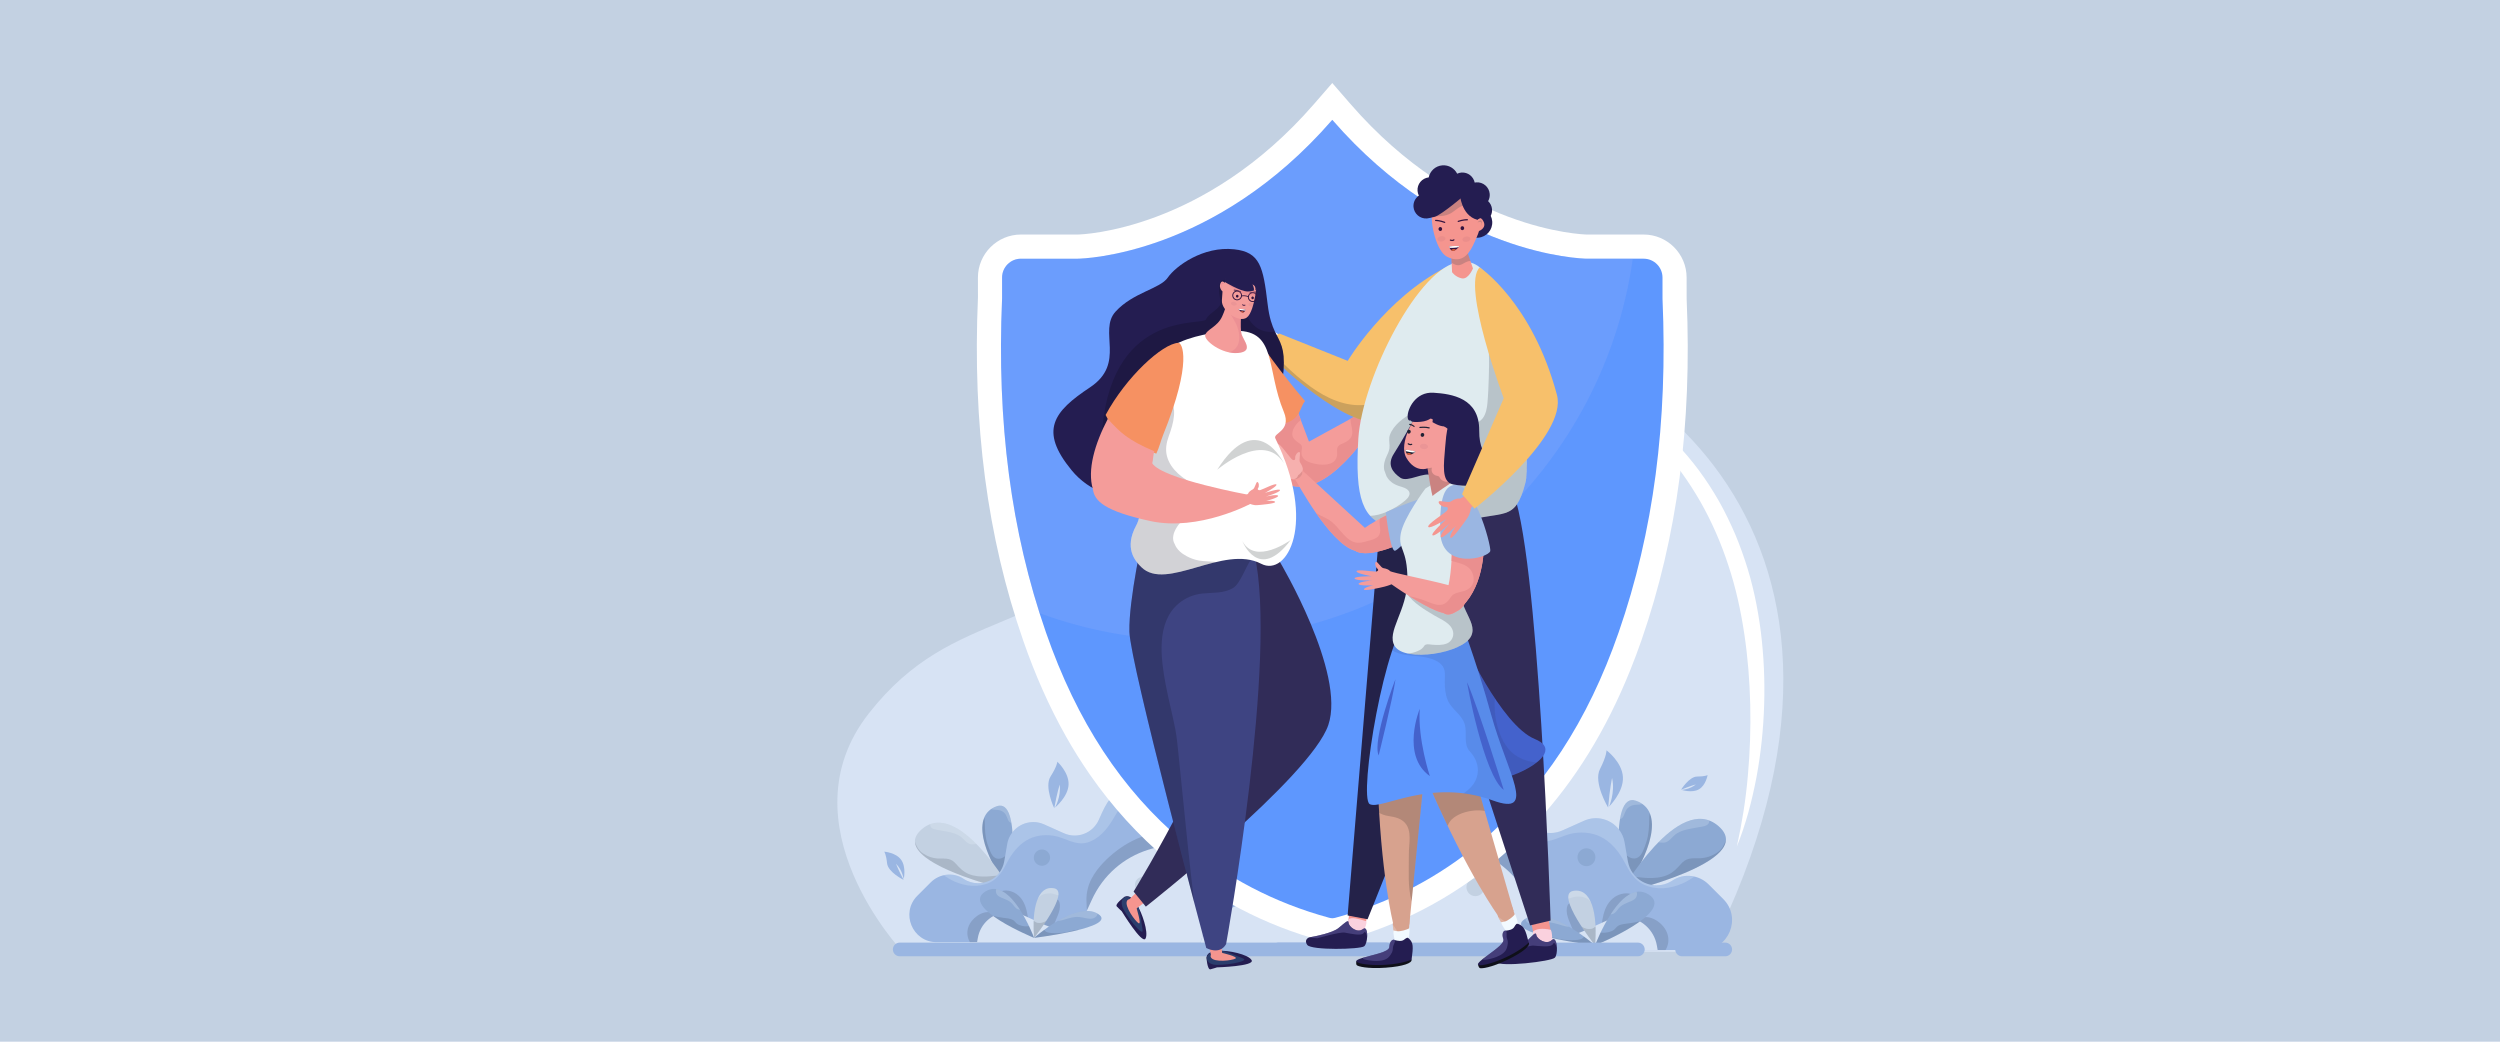 <svg viewBox="0 0 4800 2000" xmlns="http://www.w3.org/2000/svg">
  <defs>
    <style>
      .cls-1 {
        fill: #716aaf;
        opacity: .44;
      }

      .cls-2, .cls-3 {
        fill: #fff;
      }

      .cls-4 {
        fill: #a4b7fc;
        mix-blend-mode: screen;
      }

      .cls-4, .cls-5, .cls-6, .cls-7, .cls-8, .cls-3, .cls-9 {
        opacity: .2;
      }

      .cls-10 {
        fill: #0f1019;
      }

      .cls-11 {
        fill: #9ab6e2;
      }

      .cls-12, .cls-13 {
        fill: #33133f;
      }

      .cls-14 {
        fill: #5e97fe;
      }

      .cls-15 {
        fill: #33143f;
      }

      .cls-5, .cls-16, .cls-17, .cls-18 {
        fill: #202234;
      }

      .cls-19 {
        fill: #2b3e6d;
      }

      .cls-20, .cls-16 {
        opacity: .1;
      }

      .cls-20, .cls-8 {
        fill: #231f20;
      }

      .cls-16, .cls-7, .cls-8, .cls-13, .cls-21 {
        mix-blend-mode: multiply;
      }

      .cls-22 {
        isolation: isolate;
      }

      .cls-23 {
        fill: #ed889b;
      }

      .cls-24 {
        fill: #ff97a6;
      }

      .cls-25 {
        fill: #404a4f;
        opacity: .24;
      }

      .cls-26 {
        fill: #f69162;
      }

      .cls-27 {
        fill: #fad1de;
      }

      .cls-17 {
        opacity: .15;
      }

      .cls-28 {
        fill: #dfebef;
      }

      .cls-29 {
        fill: #c3d1e2;
      }

      .cls-30 {
        fill: #f5958f;
      }

      .cls-31 {
        fill: #de5d36;
      }

      .cls-32 {
        fill: #312c58;
      }

      .cls-7 {
        fill: #1a2326;
      }

      .cls-33 {
        fill: #242249;
      }

      .cls-34 {
        fill: #241d51;
      }

      .cls-35 {
        fill: #d7a28e;
      }

      .cls-36 {
        fill: #8ca9d3;
      }

      .cls-37 {
        fill: #d7e3f4;
      }

      .cls-38 {
        fill: #4462cc;
      }

      .cls-39 {
        fill: #f7c06b;
      }

      .cls-40, .cls-9 {
        fill: #f2faff;
      }

      .cls-9 {
        mix-blend-mode: soft-light;
      }

      .cls-41 {
        fill: #d66e85;
        opacity: .25;
      }

      .cls-42 {
        fill: #ea8f8f;
      }

      .cls-13 {
        opacity: .05;
      }

      .cls-43 {
        fill: #3e4482;
      }

      .cls-44 {
        fill: #f49c9a;
      }

      .cls-21 {
        fill: #000107;
        opacity: .18;
      }
    </style>
  </defs>
  <g class="cls-22">
    <g data-name="Layer 1" id="Layer_1">
      <rect height="2000" width="4800" class="cls-29"></rect>
      <g>
        <path d="m3282.33,1827.37h-1549.39s-231.54-244.75-64.92-457.48c166.63-212.73,341.91-134.95,545.32-379.71,203.41-244.75,295.61-366.82,602.89-357.68,307.28,9.15,872.07,389.56,466.11,1194.87Z" class="cls-37"></path>
        <g>
          <g>
            <path d="m1938.53,1711.89s25.05-181.85-24.83-163.91c-49.88,17.95-26.98,90.83,24.83,163.91Z" class="cls-36"></path>
            <path d="m1938.35,1578.26c-2.54-1.99-3.49-5.55-4.64-8.43-1.34-3.36-2.84-6.62-5.46-9.2-3.22-3.17-7.32-4.88-11.75-5.49-4.26-.59-8.8-.05-12.93-1.39-.17-.05-.28-.17-.44-.22,3.11-2.16,6.52-4.1,10.57-5.56,16.08-5.78,24.34,9.24,28.2,32.19-1.29-.51-2.53-1.11-3.55-1.9Z" class="cls-9"></path>
            <path d="m1890.75,1579.55c.19,13.57.77,26.92,4.86,39.98,1.71,5.47,3.81,10.99,6.14,16.24,1.83,4.12,4.24,8.31,8.09,10.86,8.32,5.5,18.12-.13,24.04-6.5,3.64-3.91,6.76-8.85,10.88-12.11-.44,41.72-6.23,83.87-6.23,83.87-39.38-55.54-61.84-110.82-48.52-142.09.68,3.19.69,6.63.74,9.75Z" class="cls-17"></path>
            <path d="m1941.83,1710.13s-102.01-179.39-172.38-117.7c-70.37,61.68,172.38,117.7,172.38,117.7Z" class="cls-29"></path>
            <path d="m1874.01,1620.62c-2.83.4-5.78.62-8.64.56-.18,0-.36-.01-.53-.01.26-.07-2.48-.54-2.88-.69-2.84-1-5.21-2.68-7.41-4.7-4.3-3.95-7.89-8.43-13-11.42-11.3-6.6-25.12-7.81-37.71-10.32-5.57-1.11-15.14-1.54-17.44-7.82-.48-1.3-.47-2.56-.22-3.8,28.89-10.53,60.98,10.25,88.49,38.04-.22.04-.44.11-.67.15Z" class="cls-9"></path>
            <path d="m1771.98,1638.47c9.45,6.29,19.96,9.77,31.31,9.96,5.92.1,12.03-.41,17.86.91,5.85,1.32,10.08,4.48,14,8.87,7.32,8.2,14.13,15.43,24.49,19.77,10.79,4.52,22.65,5.29,34.22,4.96,4.7-.13,9.23-.71,13.89-1.21,3.56-.38,8.26-1.06,11.57.76,4.28,2.35,4.26,9.64,3.51,13.78-.53,2.93-1.66,5.7-3.22,8.21-48.75-13.14-160.89-47.68-162.88-87.92,3.31,8.69,6.85,16.32,15.25,21.91Z" class="cls-17"></path>
          </g>
          <g>
            <g>
              <path d="m1798.29,1808.95h880.62l-12.63-44.02-29.71-104.27c-21.05-73.6-94.16-119.66-169.69-106.8l-38.12,6.61c-2.89.48-5.65.72-8.42.72-16.84,0-32.83-8.42-42.33-22.73-65.43-98.14-213.35-85.99-261.94,21.53l-6.5,14.43c-11.46,25.46-41.37,36.84-66.85,25.44l-38.02-17.02c-22.25-9.98-47.03-2.52-60.73,15.04-5.05,6.37-8.66,14.07-10.1,22.73l-5.65,32.96c-1.45,8.18-4.57,15.39-9.02,21.41-.84,1.08-1.68,2.16-2.53,3.12-7.69,8.9-18.16,14.8-29.59,16.84-2.88.6-6.01.84-9.02.84-9.54,0-19.21-2.61-27.99-8.47-19.8-13.22-46.34-9.92-63.17,6.91l-25.55,25.55c-32.91,32.91-9.6,89.19,36.94,89.19Z" class="cls-11"></path>
              <path d="m1859.1,1780.37c5.44-16.73,26.02-32.59,44.22-28.56,2.19.49,4.03-.66,4.78-2.71,4.15-11.39-.94-29.65,11.53-36.66,9.46-5.32,23.16-2.11,31.62,3.77,21.97,15.29,21.45,43.76,25.54,67.52.49,2.82,4.68,3.81,6.49,1.71,4.71-5.44,7.86-12.53,11.48-18.68,5.04-8.57,10.24-17.14,16.28-25.06,3.8-4.97,9.7-13.38,16.44-14.49,8.69-1.43,8.07,14.13,6.94,19.31-2.79,12.77-9.99,23.97-13.32,36.53-.52,1.94.65,4.33,2.71,4.78,5.46,1.19,10.24-.87,14.7-3.93,5.6-3.85,9.79-7.45,16.61-9,9.55-2.17,25.06-2.13,30.5-12.16,1.93-3.56,1.37-8.01,1.29-11.88-.17-7.56-.92-15.09-.97-22.65-.1-14.83,3.27-28.93,10.33-41.98,11.37-21.01,29.6-39.14,48.55-53.43,18.78-14.16,40.12-25.19,62.97-31.01,43.52-11.09,93.38-.95,121.08,36.57,12.12,16.41,19.25,36.01,22.35,56.08,3.62,23.44.78,47.56-2.03,70.94-1.76,14.62-4.19,29.2-7.38,43.61h-479.55c-4.85-8.32-6.58-18.13-3.18-28.58Z" class="cls-17"></path>
              <path d="m2238.62,1503.73c-12.06,7.09-26.7,8.42-40.02,11.81-11.52,2.93-22.19,7.66-31.33,15.36-13.94,11.74-21.98,28.46-31.3,43.74-11.18,18.34-26.55,36.38-47.82,42.85-23.44,7.14-43.47-9.67-65.98-13.01-18.01-2.66-36.4-.16-52.08,9.46-15.79,9.69-27.4,24.95-36,41.11-8.37,15.75-16.76,31.49-33.68,39.37-21.82,10.15-46.39,7.53-67.84-1.99-7.5-3.33-14.12-7.37-20.65-11.86,12.84-2.9,26.61-.95,38.13,6.74,8.78,5.86,18.45,8.47,27.99,8.47,3.01,0,6.14-.24,9.02-.84,11.43-2.04,21.89-7.94,29.59-16.84.84-.96,1.68-2.04,2.53-3.12,4.45-6.02,7.58-13.23,9.02-21.41l5.65-32.95c1.44-8.66,5.05-16.36,10.1-22.73,13.71-17.56,38.48-25.02,60.73-15.04l38.02,17.02c25.49,11.41,55.39.03,66.85-25.44l6.5-14.43c28.13-62.25,89.55-92.45,148.99-87.87-6.6,12.47-14.1,24.35-26.43,31.6Z" class="cls-9"></path>
              <path d="m1876.01,1808.95h802.9l-12.63-44.02c-39.69-35.6-94.53-53.04-150.33-43.42l-29.71,5.05-15.99,2.65c-3.49.6-6.97.84-10.34.84-7.45,0-14.79-1.32-21.65-3.97-11.54-4.45-21.65-12.27-28.86-23.09-10.1-15.27-22.01-28.26-35-38.96-5.05-4.33-10.22-8.18-15.63-11.67-29.23-19.36-62.78-28.98-96.46-29.34-19.72-.36-39.32,2.53-58.09,8.66-45.58,14.43-85.99,47.27-108.48,97.18l-7.82,17.08c-13.83,30.67-49.79,44.26-80.34,30.55l-23.09-10.34-22.25-9.98c-10.1-4.57-20.69-6.01-30.79-5.05-26.22,2.52-49.31,22.01-54.12,50.27l-1.32,7.58Z" class="cls-37"></path>
              <path d="m1984.89,1646.64c0,8.64,7.01,15.65,15.65,15.65s15.65-7.01,15.65-15.65-7.01-15.65-15.65-15.65-15.65,7.01-15.65,15.65Z" class="cls-36"></path>
              <path d="m2179.02,1699.02c0,8.65,7.01,15.65,15.65,15.65s15.65-7.01,15.65-15.65-7.01-15.65-15.65-15.65-15.65,7.01-15.65,15.65Z" class="cls-29"></path>
              <path d="m2208.63,1546.98c0,16.66,13.51,30.17,30.17,30.17s30.17-13.51,30.17-30.17-13.51-30.17-30.17-30.17-30.17,13.51-30.17,30.17Z" class="cls-17"></path>
              <path d="m2210.7,1539.83c0,16.66,13.51,30.17,30.17,30.17s30.17-13.51,30.17-30.17-13.51-30.17-30.17-30.17-30.17,13.51-30.17,30.17Z" class="cls-29"></path>
            </g>
            <g>
              <path d="m1985.46,1800.71s70.59-89.01,38.37-95.14c-32.23-6.14-42.97,39.9-38.37,95.14Z" class="cls-29"></path>
              <path d="m2027.29,1717.71c-3.21-1.09-6.19-2.05-9.59-2.35-6.75-.6-14.5.77-20.08,4.79-2.19,1.58-3.63,3.52-5.04,5.63,6.34-14.86,16.53-23.01,31.24-20.21,6.77,1.28,8.96,6.26,8.27,13.26-1.64.01-3.55-.7-4.8-1.12Z" class="cls-9"></path>
              <path d="m2000.37,1771.64c2.93-.64,5.78-1.94,8.47-3.56-11.69,17.89-23.37,32.63-23.37,32.63-.97-11.62-1.24-22.81-.79-33.21,4,4.59,9.97,5.4,15.7,4.14Z" class="cls-17"></path>
              <path d="m1985.46,1800.71s-44.5-119.7-93.61-89.01c-49.11,30.69,93.61,89.01,93.61,89.01Z" class="cls-36"></path>
              <path d="m1950.66,1743.58c-3.68-3.27-5.88-7.75-9.75-10.9-4.15-3.38-8.97-5.45-13.9-7.45-4.69-1.91-10.15-3.59-13.07-8.05-1.74-2.67-2.53-6.97-1.13-10.09,17.26,2.68,33.11,20.33,45.57,39.65-2.82-.41-5.55-1.24-7.73-3.17Z" class="cls-9"></path>
              <path d="m1925.63,1762.12c6.29.97,14.97,1.11,20.27,4.98,2.67,1.95,4.39,4.93,7.15,6.85,2.66,1.86,5.8,2.89,8.93,3.63,4.76,1.13,9.47,1.43,13.78.68,6.16,12.94,9.71,22.45,9.71,22.45,0,0-48.09-19.67-78.83-42.17,6.27,1.71,12.85,2.62,19,3.58Z" class="cls-17"></path>
              <path d="m1985.46,1800.71s164.2-19.95,122.77-46.04c-41.43-26.09-122.77,46.04-122.77,46.04Z" class="cls-36"></path>
              <path d="m2095.93,1763.89c-7.85.62-15.39-2.39-23.12-3.17-10.65-1.09-19.56,2-29.55,5.04-4.01,1.22-8.25,2.26-12.49,2.47,25.2-14.68,55.57-26.26,76.42-14.13.19,4.72-5.79,9.35-11.26,9.78Z" class="cls-9"></path>
              <path d="m2032.67,1791.44c4.98-.31,9.99-.63,14.89-1.62,5.11-1.03,10.07-2.65,15.17-3.75,3.16-.68,6.36-.96,9.57-1.02-37.71,9.68-86.83,15.66-86.83,15.66,0,0,7.64-6.73,19.32-15.31.42.75.95,1.46,1.62,2.11,2.97,2.85,7.76,3.36,11.65,3.81,4.85.55,9.76.42,14.62.12Z" class="cls-17"></path>
            </g>
          </g>
        </g>
        <g>
          <g>
            <path d="m3114.08,1717.56s-27.51-199.73,27.27-180.02c54.78,19.72,29.64,99.76-27.27,180.02Z" class="cls-36"></path>
            <path d="m3114.28,1570.8c2.79-2.19,3.83-6.1,5.09-9.25,1.47-3.68,3.12-7.27,6-10.1,3.54-3.48,8.04-5.36,12.91-6.03,4.68-.64,9.66-.05,14.2-1.52.18-.06.31-.18.48-.24-3.42-2.37-7.16-4.5-11.61-6.11-17.66-6.35-26.74,10.14-30.97,35.35,1.42-.56,2.78-1.22,3.9-2.09Z" class="cls-9"></path>
            <path d="m3166.56,1572.22c-.21,14.9-.85,29.57-5.34,43.91-1.88,6.01-4.19,12.07-6.75,17.83-2.01,4.53-4.66,9.13-8.89,11.93-9.14,6.04-19.9-.14-26.4-7.14-4-4.3-7.42-9.72-11.95-13.31.49,45.82,6.85,92.12,6.85,92.12,43.25-61,67.92-121.71,53.3-156.05-.74,3.51-.76,7.28-.81,10.71Z" class="cls-17"></path>
            <path d="m3110.46,1715.63s112.03-197.01,189.32-129.27c77.29,67.74-189.32,129.27-189.32,129.27Z" class="cls-36"></path>
            <path d="m3184.94,1617.33c3.11.45,6.34.68,9.49.62.19,0,.39-.01.59-.01-.29-.08,2.72-.6,3.16-.75,3.12-1.1,5.72-2.94,8.14-5.16,4.73-4.34,8.66-9.26,14.27-12.54,12.41-7.25,27.59-8.58,41.42-11.33,6.12-1.22,16.62-1.69,19.15-8.59.52-1.42.51-2.81.25-4.17-31.73-11.56-66.97,11.26-97.19,41.77.25.05.48.12.73.16Z" class="cls-9"></path>
            <path d="m3297,1636.93c-10.38,6.91-21.92,10.73-34.39,10.94-6.5.11-13.22-.45-19.61,1-6.42,1.45-11.07,4.91-15.37,9.74-8.04,9.01-15.52,16.95-26.89,21.71-11.85,4.96-24.87,5.8-37.58,5.44-5.17-.15-10.14-.78-15.26-1.32-3.91-.41-9.08-1.16-12.71.83-4.7,2.58-4.68,10.59-3.86,15.13.58,3.21,1.82,6.26,3.54,9.02,53.54-14.43,176.7-52.37,178.89-96.55-3.63,9.54-7.53,17.92-16.75,24.06Z" class="cls-17"></path>
          </g>
          <g>
            <g>
              <path d="m3268.1,1824.16h-967.15l13.87-48.34,32.63-114.51c23.11-80.84,103.42-131.42,186.37-117.29l41.87,7.26c3.17.53,6.21.79,9.25.79,18.49,0,36.06-9.25,46.49-24.97,71.86-107.78,234.32-94.44,287.68,23.64l7.13,15.85c12.58,27.96,45.43,40.46,73.42,27.94l41.75-18.69c24.44-10.96,51.65-2.77,66.7,16.51,5.55,7,9.51,15.45,11.1,24.96l6.21,36.19c1.59,8.98,5.02,16.9,9.91,23.51.93,1.19,1.85,2.38,2.77,3.43,8.45,9.78,19.94,16.25,32.49,18.49,3.16.66,6.6.93,9.91.93,10.48,0,21.09-2.87,30.74-9.31,21.75-14.52,50.9-10.9,69.38,7.59l28.06,28.06c36.14,36.14,10.54,97.95-40.57,97.95Z" class="cls-11"></path>
              <path d="m3201.32,1792.77c-5.97-18.38-28.58-35.8-48.56-31.37-2.41.54-4.43-.73-5.25-2.98-4.55-12.51,1.03-32.56-12.66-40.26-10.39-5.84-25.44-2.32-34.72,4.14-24.13,16.79-23.55,48.06-28.05,74.15-.53,3.09-5.14,4.19-7.13,1.88-5.17-5.97-8.63-13.76-12.61-20.52-5.54-9.42-11.24-18.83-17.88-27.52-4.17-5.46-10.65-14.69-18.06-15.91-9.55-1.57-8.87,15.52-7.62,21.2,3.07,14.03,10.97,26.33,14.63,40.12.57,2.14-.71,4.76-2.98,5.25-6,1.31-11.25-.95-16.15-4.32-6.15-4.23-10.75-8.18-18.24-9.89-10.49-2.38-27.52-2.34-33.5-13.35-2.12-3.91-1.51-8.8-1.41-13.05.19-8.3,1.01-16.57,1.06-24.88.1-16.28-3.59-31.77-11.35-46.11-12.49-23.07-32.51-42.99-53.32-58.68-20.62-15.56-44.06-27.66-69.16-34.06-47.8-12.18-102.56-1.05-132.98,40.16-13.31,18.02-21.14,39.55-24.54,61.59-3.97,25.74-.86,52.24,2.24,77.91,1.94,16.06,4.6,32.07,8.11,47.89h526.67c5.33-9.14,7.22-19.91,3.49-31.39Z" class="cls-17"></path>
              <path d="m2784.5,1488.95c13.24,7.79,29.32,9.25,43.95,12.97,12.66,3.22,24.37,8.41,34.41,16.87,15.32,12.9,24.14,31.26,34.37,48.04,12.28,20.14,29.16,39.96,52.52,47.07,25.75,7.84,47.74-10.62,72.46-14.28,19.78-2.93,39.98-.18,57.19,10.38,17.35,10.64,30.1,27.4,39.53,45.15,9.19,17.3,18.41,34.59,36.99,43.23,23.97,11.15,50.95,8.27,74.5-2.18,8.24-3.65,15.5-8.09,22.68-13.03-14.1-3.18-29.23-1.05-41.88,7.4-9.64,6.43-20.26,9.31-30.74,9.31-3.3,0-6.74-.26-9.91-.93-12.55-2.25-24.04-8.72-32.49-18.49-.92-1.05-1.85-2.24-2.77-3.43-4.89-6.61-8.32-14.54-9.91-23.51l-6.21-36.19c-1.58-9.51-5.55-17.96-11.1-24.96-15.06-19.28-42.27-27.47-66.7-16.51l-41.75,18.69c-27.99,12.53-60.84.03-73.42-27.94l-7.13-15.85c-30.89-68.36-98.35-101.54-163.63-96.51,7.25,13.7,15.49,26.74,29.03,34.71Z" class="cls-9"></path>
              <path d="m3182.74,1824.16h-881.8l13.87-48.34c43.59-39.1,103.82-58.25,165.1-47.68l32.63,5.55,17.57,2.91c3.83.66,7.66.92,11.36.92,8.19,0,16.24-1.45,23.77-4.36,12.68-4.89,23.77-13.48,31.7-25.36,11.09-16.77,24.17-31.04,38.44-42.79,5.55-4.75,11.23-8.98,17.17-12.81,32.1-21.26,68.95-31.83,105.94-32.23,21.66-.39,43.19,2.77,63.79,9.51,50.06,15.85,94.44,51.91,119.14,106.72l8.59,18.76c15.19,33.68,54.68,48.61,88.23,33.55l25.36-11.36,24.44-10.96c11.1-5.02,22.72-6.6,33.81-5.55,28.8,2.77,54.16,24.17,59.44,55.21l1.45,8.32Z" class="cls-37"></path>
              <path d="m3063.16,1645.9c0,9.49-7.7,17.19-17.19,17.19s-17.19-7.7-17.19-17.19,7.7-17.19,17.19-17.19,17.19,7.69,17.19,17.19Z" class="cls-36"></path>
              <path d="m2849.95,1703.43c0,9.5-7.7,17.19-17.19,17.19s-17.19-7.7-17.19-17.19,7.7-17.19,17.19-17.19,17.19,7.7,17.19,17.19Z" class="cls-29"></path>
              <path d="m2817.44,1536.45c0,18.3-14.83,33.13-33.13,33.13s-33.13-14.83-33.13-33.13,14.83-33.14,33.13-33.14,33.13,14.84,33.13,33.14Z" class="cls-17"></path>
              <path d="m2815.16,1528.59c0,18.3-14.83,33.13-33.13,33.13s-33.13-14.83-33.13-33.13,14.83-33.13,33.13-33.13,33.13,14.83,33.13,33.13Z" class="cls-29"></path>
            </g>
            <g>
              <path d="m3062.53,1815.12s-77.53-97.75-42.14-104.5c35.39-6.74,47.19,43.82,42.14,104.5Z" class="cls-29"></path>
              <path d="m3016.59,1723.95c3.52-1.19,6.8-2.25,10.53-2.58,7.42-.66,15.92.85,22.05,5.26,2.4,1.73,3.99,3.86,5.54,6.18-6.96-16.32-18.16-25.27-34.31-22.2-7.43,1.41-9.84,6.87-9.08,14.56,1.8.01,3.89-.77,5.27-1.23Z" class="cls-9"></path>
              <path d="m3046.16,1783.19c-3.22-.71-6.35-2.14-9.3-3.91,12.84,19.65,25.67,35.83,25.67,35.83,1.06-12.76,1.36-25.06.87-36.48-4.39,5.05-10.95,5.93-17.24,4.55Z" class="cls-17"></path>
              <path d="m3062.53,1815.12s48.88-131.46,102.81-97.75c53.93,33.71-102.81,97.75-102.81,97.75Z" class="cls-36"></path>
              <path d="m3100.76,1752.37c4.04-3.59,6.46-8.51,10.71-11.97,4.56-3.72,9.86-5.99,15.26-8.18,5.16-2.09,11.15-3.94,14.35-8.84,1.91-2.93,2.78-7.65,1.24-11.08-18.96,2.94-36.36,22.33-50.05,43.55,3.1-.45,6.1-1.36,8.49-3.48Z" class="cls-9"></path>
              <path d="m3128.24,1772.73c-6.91,1.06-16.44,1.22-22.26,5.47-2.93,2.15-4.83,5.41-7.85,7.52-2.92,2.04-6.37,3.17-9.81,3.98-5.23,1.24-10.4,1.57-15.13.75-6.77,14.21-10.66,24.65-10.66,24.65,0,0,52.81-21.6,86.58-46.32-6.88,1.89-14.11,2.89-20.87,3.93Z" class="cls-17"></path>
              <path d="m3062.53,1815.12s-180.34-21.91-134.83-50.56c45.5-28.65,134.83,50.56,134.83,50.56Z" class="cls-36"></path>
              <path d="m2941.22,1774.68c8.62.68,16.9-2.62,25.39-3.48,11.7-1.19,21.48,2.2,32.45,5.54,4.4,1.34,9.06,2.48,13.72,2.72-27.68-16.12-61.03-28.84-83.93-15.51-.21,5.19,6.36,10.27,12.37,10.74Z" class="cls-9"></path>
              <path d="m3010.68,1804.93c-5.47-.34-10.97-.69-16.35-1.78-5.61-1.13-11.06-2.91-16.66-4.12-3.47-.75-6.99-1.06-10.51-1.12,41.42,10.63,95.37,17.2,95.37,17.2,0,0-8.39-7.4-21.22-16.81-.46.82-1.04,1.6-1.78,2.31-3.26,3.13-8.52,3.7-12.79,4.18-5.33.61-10.71.46-16.06.13Z" class="cls-17"></path>
            </g>
          </g>
        </g>
        <path d="m3312.44,1836.09h-82.85c-7.26,0-13.15-5.89-13.15-13.15s5.89-13.15,13.15-13.15h82.85c7.26,0,13.15,5.89,13.15,13.15s-5.89,13.15-13.15,13.15Z" class="cls-11"></path>
        <path d="m3144.69,1836.09h-1417.23c-7.26,0-13.15-5.89-13.15-13.15s5.89-13.15,13.15-13.15h1417.23c7.26,0,13.15,5.89,13.15,13.15s-5.89,13.15-13.15,13.15Z" class="cls-11"></path>
        <path d="m2661.56,1832.44h-207.08c-6.26,0-11.32-5.07-11.32-11.32s5.07-11.32,11.32-11.32h207.08c6.26,0,11.32,5.07,11.32,11.32s-5.07,11.32-11.32,11.32Z" class="cls-11"></path>
        <path d="m2961.05,703.61c44.99,10.4,88.57,27.67,129.61,49.92,40.96,22.45,79.09,50.55,113.02,83.23,33.94,32.69,63.4,70.13,87.88,110.51,12.43,20.1,23.14,41.19,32.99,62.62,9.98,21.39,18.22,43.52,25.71,65.83,15.06,44.71,24.62,91.03,30.56,137.45,5.75,46.49,7.82,93.28,6.36,139.88-1.44,46.59-6.18,93.02-14.64,138.71-8.71,45.61-20.38,90.75-37.82,133.55,10.07-45.05,17.22-90.32,21.16-135.85,4.11-45.48,5.65-91.08,4.59-136.51-1.13-45.43-4.63-90.73-11.35-135.42-6.66-44.7-16.31-88.8-30.45-131.41-13.9-42.73-31.85-84.05-53.99-123.01-22.33-38.82-48.55-75.52-79.33-108.32-30.56-32.98-65.23-62.33-102.91-87.68-37.72-25.35-78.56-46.33-121.38-63.49Z" class="cls-2"></path>
        <path d="m2024.12,1551.8s-19.74-41.04-7.01-61.02c12.73-19.98,12.97-28.32,12.97-28.32,0,0,22.53,20.41,21.57,44.04-.96,23.63-25.97,43.89-25.97,43.89,0,0,11.87-20.56,8.95-43.98,0,0-4.95,14.64-10.51,45.39Z" class="cls-11"></path>
        <path d="m3227.61,1516.26s15.53-25.23,30.94-25.28c15.41-.05,20.06-2.85,20.06-2.85,0,0-3.25,19.5-16.53,27.28-13.27,7.78-33.15,1.21-33.15,1.21,0,0,15.42-.73,27.22-10.56,0,0-9.75,2.43-28.54,10.2Z" class="cls-11"></path>
        <path d="m1734.9,1689.37s-30-14.67-31.74-31.96c-1.74-17.28-5.39-22.2-5.39-22.2,0,0,22.24,1.53,32.41,15.57,10.18,14.05,4.97,37.06,4.97,37.06,0,0-2.5-17.22-14.81-29.39,0,0,3.79,10.68,14.55,30.91Z" class="cls-11"></path>
        <path d="m3087.64,1550.53s-28.95-47.89-15.71-73.81c13.23-25.92,12.55-36.15,12.55-36.15,0,0,29.94,22.33,31.53,51.35,1.59,29.02-26.62,56.72-26.62,56.72,0,0,12.11-26.53,5.8-54.84,0,0-4.34,18.48-7.55,56.75Z" class="cls-11"></path>
        <g>
          <g>
            <path d="m3151.66,1229.19c-6.78,19.5-13.9,38.49-21.37,56.97-46.29,115.3-105.92,212.12-180.47,292.84-23.74,25.83-49.06,49.96-75.96,72.57-86.36,72.8-186.52,125.02-297.64,155.26-4.18,1.25-9.61,2.15-15.43,2.54l-2.88.17-2.88-.17c-5.88-.4-11.47-1.36-16.62-2.94-109.59-29.73-209.69-81.96-296.34-154.87-56.8-47.76-106.6-102.47-149.84-164.82-16.39-23.63-31.82-48.33-46.35-74.16v-.06c-31.37-55.68-58.44-116.66-81.56-183.36-68.9-198.5-97.21-413.85-86.65-658.24l-.06-38.04c0-45.5,37.02-82.58,82.58-82.58h109.14c8.93-.17,242.47-7.52,453.63-250.61l34.99-40.3,34.99,40.3c211.22,243.21,444.93,250.44,454.77,250.67l108.07-.06c45.5,0,82.52,37.08,82.52,82.58l.06,40.81c10.51,241.91-17.86,456.97-86.7,655.47Z" class="cls-2"></path>
            <path d="m2557.97,230.12c-225.84,259.99-477.74,266.38-488.61,266.59h-109.16c-19.95,0-36.2,16.23-36.2,36.18v40.06c-10.32,238.64,17.21,448.1,84.14,641.04,59.45,171.27,145.69,302.82,263.81,402.07,81.34,68.45,175.41,117.6,279.8,145.99,1.82.54,3.91.86,6.22,1.02,2.37-.15,4.47-.48,6.11-.95,104.46-28.45,198.66-77.54,279.98-146.01,118.06-99.3,204.32-230.85,263.79-402.12,66.94-192.94,94.46-402.39,84.17-640.22l-.04-40.88c0-19.95-16.23-36.18-36.18-36.18h-108.92c-11.14-.22-263.08-6.61-488.9-266.59Z" class="cls-14"></path>
            <path d="m3134.94,496.72c-58.5,414.16-414.4,732.63-844.62,732.63-103.44,0-202.59-18.37-294.33-52.09-58.07-182.73-81.68-380.7-71.95-604.3v-40.06c0-19.97,16.21-36.18,36.16-36.18h109.16c10.88-.17,262.73-6.65,488.66-266.59,225.77,259.94,477.67,266.42,488.81,266.59h88.12Z" class="cls-4"></path>
          </g>
          <g>
            <path d="m2513.23,847.93l119.64-65.65,8.75,27.21s-79.13,135.27-155.36,124.36c-76.23-10.91-41.63-134.33-41.63-134.33l40.08-27.22,28.52,75.64Z" class="cls-44"></path>
            <path d="m2632.86,782.28l-40.01,21.95c.07,7.87,3.09,16.3,3.59,23.85.8,11.9-6.75,18.22-16.72,22.62-3.73,1.65-8.54,3.25-10.89,6.84-2.5,3.81-1.51,9.16-1.48,13.43.06,9.36-4.69,16.29-13.71,19.23-9.43,3.08-20.14,2.23-29.68.12-8.25-1.82-18.57-4.81-23.05-12.67-2.74-4.8-2.32-9.48-1.46-14.71,1.1-6.69-.6-9.15-5.95-12.68-6.79-4.48-13.1-9.51-12.29-18.54.91-10.05,8.06-18.42,16.27-25.52l-12.79-33.91-40.08,27.22s-34.6,123.43,41.63,134.33c76.23,10.91,155.36-124.36,155.36-124.36l-8.75-27.21Z" class="cls-42"></path>
            <g>
              <path d="m2432,663.72c.14,0,6.93-7.49,6.93-7.49l5.58-8.32s-16.25-17.69-15.3-18.57c1.03-.95,4.03-18.05,2.99-24.32-.96-6.34-12.43.86-12.43.86,0,0-14.55-15.72-22.07-9.99-7.45,5.8-9.72,31.5-.7,43.89,8.4,11.59,33.39,23.53,35.01,23.94Z" class="cls-30"></path>
              <path d="m2457.76,644.4s-16.16-13.39-22.3-9.95c-6.14,3.43-17.07,22.37-17.07,22.37,0,0,11.02,16.77,17.51,14.22,6.49-2.55,21.86-26.64,21.86-26.64Z" class="cls-2"></path>
              <path d="m2777.3,512.72c-118.11,59.9-189.7,180.16-189.7,180.16l-131.47-52.61s-23.37,13.28-24.16,28.57c-.79,15.29,169.15,170.39,226.76,136.83,57.61-33.55,84.5-86.34,84.5-86.34,0,0,63.54-221.55,34.07-206.6Z" class="cls-39"></path>
              <path d="m2704.24,602.19c-11.42,16.43-12.64,34.23-12.2,53.59.49,21.55,1.49,43.33-1.42,64.77-4.66,34.35-36.53,52.9-68.63,56.68-37.9,4.46-74.52-12.43-104.67-34.03-18-12.9-35.1-27.33-50.83-42.91-7.69-7.61-15.34-15.95-20.58-25.5-3.51-6.41-4.82-13.59-7-20.47-3.72,4.31-6.66,9.29-6.93,14.53-.79,15.29,169.15,170.39,226.76,136.83,57.6-33.55,84.5-86.35,84.5-86.35,0,0-.3-81.7-6.96-143.98-12.27,6.96-23.78,14.96-32.04,26.85Z" class="cls-7"></path>
              <path d="m2407.45,596.11s17.91,5.72,13.4,13.28c-4.52,7.56-22.24,16.58-22.24,16.58,0,0-11.89-24.6,8.85-29.86Z" class="cls-24"></path>
            </g>
            <g>
              <g>
                <g>
                  <polygon points="2592.75 1739.19 2586.26 1785.78 2618.17 1789.77 2629.18 1741.08 2592.75 1739.19" class="cls-30"></polygon>
                  <path d="m2589.17,1764.94c-2.9,5.33-1.71,21.65-1.71,21.65l29.72,3.09s9.31-19.85,5.63-21.01c-14.74-4.64-27.6-8.21-33.63-3.73Z" class="cls-27"></path>
                  <path d="m2619.25,1816.83c-7.63,6.18-101.77,8-109.27-2.56-7.45-10.56,3.76-14.56,3.76-14.56,0,0,.74-.14,2.12-.34,8.75-1.54,42.46-7.99,53.98-17.49,13.37-10.91,19.19-17.25,19.51-10.12.27,7.18,16.5,20.68,27.47,12.02,6.39-5.09,8.77,4.88,8.09,15.26v.05c-.44,7.48-2.46,15.19-5.66,17.74Z" class="cls-34"></path>
                  <path d="m2624.9,1799.04c-1.06-4.63-3.43-12.93-6.48-7.87-4.09,6.85-27.08.96-36.71-.6-9.64-1.51-52.31,10.85-52.31,10.85-6.82-.22-11.2-.91-13.56-2.05,8.75-1.54,42.46-7.99,53.98-17.49,13.37-10.91,19.19-17.25,19.51-10.12.27,7.18,16.5,20.68,27.47,12.02,6.39-5.09,8.77,4.88,8.09,15.26Z" class="cls-1"></path>
                </g>
                <path d="m2653.01,962.17l-65.58,795.57,38.29,7.22s264.1-648.12,258.56-762.38c-5.54-114.26-231.27-40.41-231.27-40.41Z" class="cls-33"></path>
              </g>
              <g>
                <g>
                  <polygon points="2937.93 1761.93 2948.07 1810.1 2981.4 1811 2972.5 1760.35 2937.93 1761.93" class="cls-30"></polygon>
                  <path d="m2943.52,1788.51c-2.46,5.8,5.87,22.3,5.87,22.3l30.98.19s.38-25.09-3.53-25.91c-15.68-3.3-27.55-1.82-33.33,3.41Z" class="cls-27"></path>
                  <path d="m2985.24,1838.81c-7.25,7.15-104.21,18.52-113.01,8.37-8.75-10.15,2.41-15.4,2.41-15.4,0,0,.75-.22,2.15-.56,8.87-2.48,43-12.52,53.94-23.49,12.69-12.61,18.06-19.73,19.11-12.41,1.01,7.38,19.11,19.68,29.56,9.64,6.08-5.89,9.54,4.15,9.88,14.93v.05c.3,7.76-1,15.92-4.04,18.87Z" class="cls-34"></path>
                  <path d="m2989.29,1819.89c-1.57-4.67-4.85-13-7.48-7.46-3.53,7.48-27.85,3.72-37.94,3.08-10.09-.59-52.89,16.47-52.89,16.47-7.06.46-11.65.19-14.19-.75,8.87-2.48,43-12.52,53.94-23.49,12.69-12.61,18.06-19.73,19.11-12.41,1.01,7.38,19.11,19.68,29.56,9.64,6.08-5.89,9.54,4.15,9.88,14.93Z" class="cls-1"></path>
                </g>
                <path d="m2672.03,961.38l265.79,815.37,39.33-9.27s-22.39-725.28-75.7-831.23c-53.32-105.95-229.42,25.12-229.42,25.12Z" class="cls-32"></path>
              </g>
              <path d="m2608.03,841.45c-7.04,117.44,8.54,157.26,61.93,170.27,42.89,10.17,88.45,4.16,131.4-8.29,87.03-25.74,107.07,2.09,127.59-77.06,9.17-35.35-4.72-257.48-67.32-384.9-14.65-29.89-32.72-41.25-58.49-38.77-77.73,7.49-186.97,221.16-195.1,338.75Z" class="cls-28"></path>
              <g class="cls-6">
                <path d="m2912.89,710.18c-6-10.36-11.96-20.75-18.27-30.91-6.79-10.94-13.83-21.79-21.8-31.92-4.74-6.03-11.01-14.92-18.65-17.4-.58-.19-1.06-.28-1.52-.31,6.99,31.14,6.97,63.59,5.82,95.33-.58,16.05-1.09,32.25-2.53,48.25-.91,10.04-2.78,21.25-8.92,29.59-8.84,11.99-23.37,11.56-36.35,7.67-16-4.79-30.61-13.4-46.03-19.67-7.22-2.93-15.02-5.97-22.89-6.31-10.13-.43-20.38,3.51-29.26,8-17.35,8.76-37.09,23.73-43.94,42.71-2.38,6.58-.84,13.71-.63,20.52.21,6.92-1.74,12.17-4.76,18.27-4.64,9.35-7.14,18.6-5.51,28.32.27.69.52,1.38.8,2.08,1.26,3.18,2.51,6.57,3.66,10.03,5.08,9.23,12.91,14.94,23.19,18.46,6.22,2.13,15.1,3.91,19.26,9.57,4.97,6.76-1.35,13.95-6.4,18.33-10.48,9.09-23.42,16.6-36.12,22.08-9.89,4.27-20.45,7.06-31.21,7.55,9.72,10.68,22.61,17.29,39.13,21.32,42.89,10.17,88.45,4.16,131.4-8.29,87.03-25.74,107.07,2.09,127.59-77.06,5.72-22.07,2.46-116.99-16.05-216.19Z" class="cls-18"></path>
              </g>
            </g>
            <g>
              <g>
                <g>
                  <g>
                    <g>
                      <path d="m2682.32,1813.88s-12.34-41.1-6.64-44.28c5.7-3.18,26.08-12.77,29.41-10.15,3.33,2.62-2.01,54.7-7.05,60.75-5.04,6.04-12.05,4.52-15.72-6.31Z" class="cls-35"></path>
                      <path d="m2693.68,1804.04c-4.14-5.61-7.95-11.44-11.67-17.33-1.8-2.85-3.56-5.71-5.54-8.44-.77-1.05-1.53-2.11-2.29-3.17.1,11.99,8.14,38.78,8.14,38.78,3.67,10.83,10.69,12.36,15.72,6.31.91-1.09,1.61-3.45,2.13-6.58-2.08-3.24-4.19-6.47-6.49-9.58Z" class="cls-3"></path>
                      <path d="m2682.74,1787.97c-2.56-.36-5.08-1-7.63-1.43.63,18.8,6.92,27.74,6.92,27.74,3.84,11.32,11.18,12.92,16.44,6.6,3.08-3.69,8.43-24.62,7.88-38.98-5.28,3.42-18.05,6.85-23.61,6.06Z" class="cls-40"></path>
                    </g>
                    <path d="m2608.57,1844.45l-4.29.91s-1.32,5.39.7,7.73c2.02,2.34,20.3,7.41,55.37,4.89,35.06-2.52,50.91-9.12,49.88-15.33-1.03-6.21-85.93,15.71-101.66,1.8Z" class="cls-10"></path>
                    <path d="m2710.23,1842.66c-45.79,17.41-116.07,8.96-104.89.98,2.46-1.75,6.81-3.36,12.11-4.95,18.84-5.6,49.67-10.81,50.08-20.43.53-12.33,6.94-14.41,8.45-14.03.39.1,1.44.47,2.89.88,4.24,1.21,11.92,2.84,16.45-.57,6.09-4.58,6.99-5.12,9.88-2.42,8.46,7.92,8.55,14.92,5.03,40.54Z" class="cls-34"></path>
                    <path d="m2678.86,1805.11c-.5,2.9-1.62,6.22-2.99,8.96-3.43,6.86,1.72,10.4-8.86,22.86-10.58,12.46-38.34,7.55-46.42,5.28-4.75-1.35-4.32-2.65-3.15-3.51,18.84-5.6,49.67-10.81,50.08-20.43.53-12.33,6.94-14.41,8.45-14.03.39.1,1.44.47,2.89.88Z" class="cls-1"></path>
                  </g>
                  <path d="m2785.04,1247.64l-82.39-6.86s-62.84,68.31-57.6,252.57c5.24,184.26,30.06,280.63,30.06,280.63l30.74,1.32,28.9-289.93,50.29-237.73Z" class="cls-35"></path>
                  <path d="m2705,1639.67c-.2-18.97,6.67-44.15-7.47-59.78-8.46-9.35-20.64-11.4-32.53-13.28-6.53-1.04-11.91-3.22-16.99-5.85-1.25-20.99-2.28-43.41-2.96-67.41-5.24-184.26,57.6-252.57,57.6-252.57l82.39,6.86-50.29,237.73-24.45,245.31c-8.01-29.7-4.97-60.55-5.3-91.01Z" class="cls-8"></path>
                </g>
                <g>
                  <g>
                    <g>
                      <path d="m2898.56,1793.59s-26.72-33.58-22.61-38.64c4.11-5.07,19.47-21.54,23.53-20.35,4.07,1.19,18.45,51.54,16.02,59.02-2.43,7.48-9.51,8.67-16.94-.02Z" class="cls-35"></path>
                      <path d="m2905.46,1780.23c-5.92-3.67-11.64-7.67-17.27-11.76-2.73-1.98-5.43-3.98-8.28-5.78-1.1-.7-2.21-1.39-3.3-2.09,4.54,11.1,21.96,32.99,21.96,32.99,7.43,8.69,14.51,7.51,16.94.02.44-1.35.21-3.8-.46-6.9-3.14-2.24-6.3-4.45-9.58-6.48Z" class="cls-3"></path>
                      <path d="m2889.33,1769.37c-2.51.62-5.08.96-7.61,1.51,7.56,17.22,16.72,23.18,16.72,23.18,7.77,9.09,15.18,7.85,17.72.02,1.49-4.57-1.32-25.99-7.16-39.11-3.63,5.14-14.22,13.07-19.67,14.4Z" class="cls-40"></path>
                    </g>
                    <path d="m2841.44,1849.36l-3.64,2.44s.77,5.5,3.52,6.92c2.75,1.42,21.6-.66,53.22-16.03,31.62-15.37,43.88-27.38,40.62-32.76-3.26-5.38-73.95,46.51-93.72,39.43Z" class="cls-10"></path>
                    <path d="m2935.16,1809.94c-36.05,33.18-104.44,51.43-97.02,39.87,1.63-2.54,5.07-5.65,9.4-9.09,15.41-12.2,42.11-28.48,38.91-37.57-4.09-11.64,1.09-15.96,2.64-16.16.39-.05,1.51-.1,3.01-.25,4.39-.45,12.12-1.79,15.06-6.64,3.96-6.51,4.59-7.34,8.27-5.91,10.79,4.21,13.48,10.68,19.73,35.77Z" class="cls-34"></path>
                    <path d="m2892.1,1786.72c.61,2.88.8,6.38.56,9.43-.64,7.64,5.46,9.01.26,24.51-5.2,15.5-32.79,21.25-41.14,22.14-4.91.52-4.99-.86-4.23-2.09,15.41-12.2,42.11-28.48,38.91-37.57-4.09-11.64,1.09-15.96,2.64-16.16.39-.05,1.51-.1,3.01-.25Z" class="cls-1"></path>
                  </g>
                  <path d="m2783.62,1229.7l-79.05,24.23s-32.98,86.77,40.33,255.9c73.31,169.13,132.14,249.39,132.14,249.39l29.03-10.19-80.85-279.93-41.61-239.4Z" class="cls-35"></path>
                  <path d="m2704.58,1253.93l79.05-24.23,41.61,239.4,25.39,87.9c-6.56-1.18-13.34-1.37-19.73-.81-13.7,1.19-28.32,5.38-39.52,13.6-6.18,4.53-9.75,9.87-11.89,15.77-11.01-22.94-22.58-48.07-34.57-75.73-73.3-169.13-40.33-255.9-40.33-255.9Z" class="cls-8"></path>
                </g>
                <g>
                  <path d="m2807.14,1226.88s74.54,165.58,139.99,192.17c65.45,26.59-47.54,79.77-74.9,75.68-27.37-4.09-65.09-267.85-65.09-267.85Z" class="cls-38"></path>
                  <path d="m2870.16,1340.75c-1.78,23.25,1.29,46.71,9.94,68.64,7.42,18.81,17.68,34.53,35.7,44.44,10.61,5.83,22.54,8.96,34.62,10.19-23.04,18.2-63.29,32.95-78.19,30.73-27.37-4.09-65.09-267.85-65.09-267.85,0,0,27.13,60.22,63.01,113.87Z" class="cls-16"></path>
                  <path d="m2800.13,1179.47s32.47,82.44,63.15,193.74c30.68,111.3,88.87,194.88,2.87,163.59-120.5-43.85-214.16,19.39-236.35,7.08-22.19-12.32,30.02-329.83,78.54-361.14,0,0,76.21-27.15,91.8-3.26Z" class="cls-14"></path>
                  <path d="m2822.11,1513.52c20.99-20.49,19.87-49.47.27-70.4-13.07-13.95-5.46-33.67-9.63-50.72-4.95-20.26-25.27-29.46-33.09-47.93-4.82-11.38-5.73-23.8-5.72-36.03,0-7.05,1.04-14.49-.56-21.43-3.61-15.64-21.36-21.76-35.33-24.73-19.84-4.22-41.43-2.18-60.21-10.76-1.71-.78-3.23-1.74-4.75-2.68,11.2-33.43,23.33-58.41,35.24-66.1,0,0,76.21-27.15,91.8-3.26,0,0,32.47,82.44,63.15,193.74,30.68,111.3,88.87,194.88,2.87,163.58-19.53-7.1-38.26-11.18-56.19-13.44,4.25-2.96,8.37-6.13,12.16-9.84Z" class="cls-16"></path>
                  <path d="m2745.34,1490.13s-23.52-70.25-19.43-129.21c0,0-36.82,89.33,19.43,129.21Z" class="cls-38"></path>
                  <path d="m2816.93,1310.14c-1.64-3.75,32.13,179.64,70.26,206.41,0,0-48.79-157.32-70.26-206.41Z" class="cls-38"></path>
                  <path d="m2679.28,1304.59c.37-2.78-45.09,116.65-32.27,145.89,0,0,27.39-109.5,32.27-145.89Z" class="cls-38"></path>
                </g>
                <g>
                  <g>
                    <g>
                      <path d="m2620.55,1013.46l-116.21-106.7-15.57,16.82s64.96,120.85,112.91,133.74c.02.02.03.03.05.04,27.23,18.01,102.66-20.1,102.66-20.1l-25.41-56.02s-36.44,16.37-58.43,32.21Z" class="cls-44"></path>
                      <path d="m2678.99,981.25s-13.42,6.04-28.88,14.31c-3.08,5.27-.4,14.68-.11,20.34.24,4.75-.22,9.37-3.33,13.18-3.97,4.86-10.55,6.81-16.34,8.45-7.57,2.15-15.34,4.79-23.32,4.57-7.79-.22-14.66-4.06-20.4-9.1-14.42-12.65-23.36-30.56-41.69-38.61-6.7-2.94-12.79-6.03-18.57-10.1,22.37,32.21,51.03,66.48,75.34,73.02.02.02.03.03.05.04,27.23,18.01,102.66-20.1,102.66-20.1l-25.41-56.02Z" class="cls-42"></path>
                      <g>
                        <path d="m2470.12,916.21c1.89,1.17,3.84,2.07,5.71,2.77,5.76,2.16,10.76,2.36,10.76,2.36l32.04,33.03c7.46-4.87,14.64-14.83,15.78-16.6,0,0-32.17-27.69-33.09-35.57-.02-.06-.03-.15-.03-.22.49-1.78-.2-4.69-1.55-7.72-.93-2.09-2.16-4.23-3.52-6.11-3.32-4.59,1.95-19.19-1.42-20.13-3.38-.93-8.72,6.71-8.02,11.37.69,4.65-3.48,5.22-6.73,2.13-5.01-4.76-23.43-31.9-27.23-28.97-3.8,2.93,14.55,29.74,14.55,29.74,0,0-25.9-26.9-28.09-22.14-2.17,4.75,22.27,28.85,22.27,28.85,0,0-20.43-18.01-24.44-15.28-4.02,2.72,18.99,24.01,18.99,24.01,0,0-16.19-10.81-19.61-8.1-3.43,2.72,25.92,21.79,33.63,26.56Z" class="cls-44"></path>
                        <path d="m2500.23,908.86c-.56,3.17-2.69,5.82-5.16,7.77-2.45,1.94-5.49,3.37-8.65,3.49-.94.04-1.83-.08-2.71-.28.51-.04,1.01-.09,1.48-.19,5.75-1.16,7.33-7.44,7.33-7.44,1.34-.27,5.21-3.96,7.62-7.84.16,1.49.35,2.99.09,4.49Z" class="cls-20"></path>
                        <path d="m2470.12,916.21c1.89,1.17,3.84,2.07,5.71,2.77,2.97.71,6.58,1.25,9.35.68,5.75-1.16,7.33-7.44,7.33-7.44,1.59-.32,6.75-5.46,8.8-10.01-.02-.06-.03-.15-.03-.22.49-1.78-.2-4.69-1.55-7.72-.93-2.09-2.16-4.23-3.52-6.11-3.32-4.59,1.95-19.19-1.42-20.13-3.38-.93-8.72,6.71-8.02,11.37.69,4.65-3.48,5.22-6.73,2.13-5.01-4.76-23.43-31.9-27.23-28.97-3.8,2.93,14.55,29.74,14.55,29.74,0,0-25.9-26.9-28.09-22.14-2.17,4.75,22.27,28.85,22.27,28.85,0,0-20.43-18.01-24.44-15.28-4.02,2.72,18.99,24.01,18.99,24.01,0,0-16.19-10.81-19.61-8.1-3.43,2.72,25.92,21.79,33.63,26.56Z" class="cls-3"></path>
                        <path d="m2455.78,900.39c.78-1.84,1.59-3.65,2.5-5.41.91-1.75,1.88-3.49,3.11-4.99,1.22-1.54,2.59-2.98,3.98-4.39,1.4-1.39,2.86-2.74,4.47-3.92-1.78.92-3.37,2.17-4.87,3.5-1.51,1.33-2.87,2.79-4.17,4.33-1.26,1.6-2.23,3.38-3.06,5.21-.81,1.84-1.49,3.72-1.97,5.66Z" class="cls-20"></path>
                      </g>
                    </g>
                    <path d="m2660.76,983.54s8.13,73.85,17.28,73.87c9.15.02,79.92-82.9,79.13-100.15-.79-17.25-96.41,26.28-96.41,26.28Z" class="cls-11"></path>
                  </g>
                  <path d="m2736.78,938.04s-42.01,55.94-47.37,86.85c-5.36,30.91,12.84,27.95,12.84,87.85s-41.57,100.44-24.22,128c19.71,31.31,131.14,13.86,146.69-19.72,14.14-30.52-34.5-55.15-23.78-132.44,10.73-77.28,32.18-117.85,6.44-147.8-25.75-29.94-45.57-18.53-70.6-2.75Z" class="cls-28"></path>
                  <g class="cls-6">
                    <path d="m2799.85,1143.42c-6.14,11.7-17.69,17.03-30.53,17.59-24.47,1.08-46.44-11.61-68.39-21.48,12.98,18.49,34.08,30.94,53.04,42.22,12.79,7.61,32.73,14.79,35.97,31.37,1.77,9.03-3,18.39-11.4,22.12-8.6,3.81-19.6,3.33-28.78,2.59-3.61-.29-8.82-1.57-12.3-.18-2.42.97-3.24,3.07-4.77,5.02-3.58,4.56-9.46,7.06-14.78,8.96-5.11,1.82-10.34,2.75-15.6,3.03,39.76,8.96,110.29-7.43,122.43-33.63,10.57-22.83-13.97-42.38-22.52-83.12-.66,1.86-1.4,3.71-2.35,5.51Z" class="cls-18"></path>
                  </g>
                  <path d="m2814.96,1156.04c-.86,1.04-1.66,1.84-2.45,2.82-3.38,6.39-9.39,12.28-17.25,15.78-10.01,6.38-17.99,6.45-23.58,2.39-1.04-.18-2.15-.49-3.25-.8-1.11-.31-2.27-.61-3.44-1.04-2.09-.61-4.3-1.41-6.57-2.33-1.23-.49-2.45-1.04-3.74-1.6-5.71-2.4-11.91-5.46-18.17-8.84-1.47-.74-2.95-1.6-4.42-2.39-3.32-1.84-6.63-3.68-9.95-5.65-3.99-2.4-7.98-4.79-11.85-7.12-1.35-.86-2.76-1.72-4.12-2.58-19.28-12.03-34.44-22.84-34.44-22.84,0,0-5.47,2.46-13.63,4.54-8.1,2.03-39.78,9.33-39.35,5.28.37-4.05,17.99-7.86,17.99-7.86,0,0-28.98,1.6-28.24-2.82.8-4.42,25.97-6.45,25.97-6.45,0,0-31.86.8-33.64-3.75-1.72-4.54,32.91-4.42,32.91-4.42,0,0-29.71-5.1-29.22-9.52.49-4.42,30.45.8,36.9.55,4.11-.18,6.45-3.38,2.89-5.89-3.56-2.52-5.22-10.99-2.4-12.65,2.83-1.66,9.15,11.3,14.37,12.03,5.16.74,10.99,3.01,12.46,5.53,3.68,3.25,71.03,16.02,112.41,27.07,2.95-13.14,4.73-29.84,5.77-46.78v-.06c2.27-38.49.8-77.91.8-77.91l61.15,37.7s5.1,72.08-33.89,119.6Z" class="cls-44"></path>
                  <path d="m2814.96,1156.04c-.86,1.04-1.66,1.84-2.45,2.82-3.38,6.39-9.39,12.28-17.25,15.78-10.01,6.38-17.99,6.45-23.58,2.39-1.04-.18-2.15-.49-3.25-.8-1.11-.31-2.27-.61-3.44-1.04-2.09-.61-4.3-1.41-6.57-2.33-1.23-.49-2.45-1.04-3.74-1.6-5.71-2.4-11.91-5.46-18.17-8.84-1.47-.74-2.95-1.6-4.42-2.39-3.32-1.84-6.63-3.68-9.95-5.65-3.99-2.4-7.98-4.79-11.85-7.12-1.35-.86-2.76-1.72-4.12-2.58,2.58.55,4.91,1.11,6.69,1.54,7.31,1.72,14.49,3.99,21.61,6.51,9.15,3.19,18.29,8.23,28.18,8.66,11.73.49,17.56-6.57,23.33-15.47,5.46-8.41,17.8-8.59,26.46-11.67,9.27-3.38,16.64-10.56,17.01-20.93.37-10.31-4.54-20.44-13.32-26.03-8.96-5.65-19.4-7.12-29.22-10.56v-.06c2.27-38.49.8-77.91.8-77.91l61.15,37.7s5.1,72.08-33.89,119.6Z" class="cls-42"></path>
                  <path d="m2782.35,934.93c-19.4,13.18-17.12,67.11-17.19,82.74-.34,79.16,92.73,53.79,96.16,40.31,2.31-9.09-34.75-153.09-78.97-123.05Z" class="cls-11"></path>
                </g>
              </g>
              <path d="m2716.33,802.43s-12.97,12.64-13.66-1.96c-.7-14.6,14.79-48.64,49.61-46.44,34.83,2.2,88.38,9.95,87.77,72.58-.61,62.64,41.24,62.5,41.24,62.5,0,0,18.57,26.09-23.99,38.95-42.57,12.86-88.24-7.08-106.04-15.21-17.8-8.13-48.34,14.26-62.55,4.42-14.21-9.85-26.61-24.48-12.31-46.4,14.3-21.93,39.94-68.45,39.94-68.45Z" class="cls-34"></path>
              <g>
                <path d="m2720.85,795.37s-37.88,54.44-20.43,84.01c17.45,29.57,40.46,19.84,40.46,19.84,0,0,8.54,55.46,9.95,52.87,1.41-2.59,35.22-25,35.22-25l-9.91-50.07s46.65-23.78,2.89-54.24c-43.77-30.45-58.17-27.4-58.17-27.4Z" class="cls-44"></path>
                <path d="m2740.94,898.95c2.73-.22,5.45-.52,8.15-.99-.61,2.68-.7,5.51.24,8.07,1.09,2.94,3.51,5.11,6.25,6.5,2,1.01,5.82,1.16,7.32,2.49.87.77,1.53,2.59,2.29,3.61,1.17,1.56,2.56,2.86,4.22,3.88,3.35,2.05,7.06,2.7,10.95,2.71,1.67,0,3.46-.09,5.27-.26l.42,2.13s-33.82,22.41-35.22,25c-1.4,2.59-9.95-52.87-9.95-52.87h0c.03-.09.05-.18.07-.27Z" class="cls-8"></path>
                <g>
                  <path d="m2741.67,857.75c-.21,2.81-3.83,4.82-8.08,4.5-4.25-.32-7.52-2.86-7.3-5.67.21-2.81,3.83-4.82,8.08-4.5,4.25.32,7.52,2.86,7.3,5.67Z" class="cls-13"></path>
                  <path d="m2706.45,854.62c-1.88-.46-3.27-1.51-3.37-1.59-.51-.39-.61-1.13-.22-1.64.39-.52,1.12-.61,1.64-.23.03.02,2.98,2.22,5.37.91.57-.31,1.28-.1,1.6.47.31.57.1,1.28-.47,1.59-1.58.86-3.19.83-4.56.49Z" class="cls-18"></path>
                  <g>
                    <path d="m2698.73,863.38s9.81,1.52,19.33,3.89c0,0-17.95,15.72-19.33-3.89Z" class="cls-18"></path>
                    <path d="m2698.73,863.38s-.06,2.65.34,2.89c.41.24,13.2,3.02,17.2,2.36l1.78-1.36s-8.98-3.24-19.33-3.89Z" class="cls-2"></path>
                    <path d="m2700.9,870.93s2.63-1.61,5.13-.96c2.5.65,4.19,2.23,4.19,2.23,0,0-5.63,3.56-9.32-1.27Z" class="cls-31"></path>
                  </g>
                  <path d="m2726.04,821.79c-.46-.11-.83-.51-.88-1.01-.07-.64.39-1.22,1.03-1.3.43-.05,10.65-1.17,18.12.93.63.18.99.83.81,1.45-.18.62-.85.99-1.45.81-7-2-17.12-.87-17.22-.86-.14.02-.28,0-.41-.03Z" class="cls-18"></path>
                  <path d="m2732.01,831.33c-1.85-.46-3.77.82-4.27,2.86-.5,2.04.59,4.06,2.45,4.52,1.86.46,3.77-.82,4.27-2.85.5-2.04-.59-4.06-2.45-4.52Z" class="cls-18"></path>
                  <path d="m2715.27,820.05c.25.02.52-.26.64-.72.16-.6.04-1.28-.26-1.53-.21-.17-5.11-4.07-9.26-4.12-.35,0-.65.52-.69,1.17-.03.65.23,1.19.56,1.18,3.9.02,8.75,3.9,8.79,3.94.07.06.14.08.21.09Z" class="cls-18"></path>
                  <path d="m2706.64,825.43c1.75.76,2.49,2.94,1.65,4.86-.84,1.92-2.94,2.86-4.69,2.1-1.75-.76-2.49-2.94-1.66-4.87.84-1.92,2.94-2.87,4.69-2.1Z" class="cls-18"></path>
                </g>
              </g>
              <path d="m2798.94,818.92c-1.86-4.45-4.08-6.41-6.33-6.92-.31-6.77-.71-12.78-1.1-12.8-.88-.07-43.61-34.08-63.19-22.02-19.58,12.07-21.49,23.58-19.5,30.06,0,0-1.43,4.39,18.53,2.66,19.96-1.73,24.81-12.19,24.81-12.19l-1.83,12.75s13.97,8.94,23.38,8.12c2.18-.19,4.37.42,6.47,1.45,0,0-2.93,4.7-5.42,37.81-2.5,33.11-8.19,67.62,15.31,72.29,23.5,4.67,53.12,1.97,62.15-.7,9.03-2.66-46.36-93.99-53.27-110.52Z" class="cls-34"></path>
            </g>
            <g>
              <g>
                <path d="m2159.59,1721.51s-19.72,14.27-15.38,18.87c4.33,4.6,9.5,9.2,9.5,9.2,0,0,39.02,64.16,45.66,52.52,6.64-11.64-7.77-52.37-15.82-63.43-8.05-11.07-12.6-21.06-23.97-17.15Z" class="cls-34"></path>
                <path d="m2183.48,1736.39c5.65,10.96,7.15,30.62,10.2,48.61,3.05,17.99-34.79-30.69-39.02-44.83-4.23-14.14,4.98-20.18,11.51-18.05,6.52,2.14,14.7,9.21,17.31,14.27Z" class="cls-19"></path>
                <path d="m2181.86,1742.73s10.59,33.4,4.32,29.91c-6.27-3.5-27.75-32.59-22.3-43.04,5.44-10.45,17.98,13.14,17.98,13.14Z" class="cls-30"></path>
              </g>
              <path d="m2167.17,1727.73l29.68-28.51s16.3,14.87,15.55,19.33c-.74,4.46-36.32,30.11-36.32,30.11,0,0-12.93-7.63-8.92-20.93Z" class="cls-30"></path>
            </g>
            <path d="m2457.27,1078.68s127.26,213.51,93.05,313.48c-34.21,99.97-350.3,348.59-350.3,348.59l-23.52-28.86s200.04-327.93,175.91-414.57c-24.13-86.64-81.73-200.7-22.9-221.72,58.83-21.02,127.75,3.07,127.75,3.07Z" class="cls-32"></path>
            <g>
              <g>
                <g>
                  <path d="m2316.31,1838.18s1.72,24.41,7.74,22.91c6.01-1.51,12.45-3.73,12.45-3.73,0,0,72.89-2.14,66.67-13.77-6.22-11.63-47.21-19.36-60.45-17.84-13.25,1.52-23.82.51-26.4,12.43Z" class="cls-34"></path>
                  <path d="m2340.79,1824.68c11.93.52,28.93,9.03,45.34,15.35,16.41,6.32-43.1,15.16-56.93,11.8-13.84-3.36-14.12-14.46-9.03-19.11,5.09-4.65,15.1-8.28,20.62-8.04Z" class="cls-19"></path>
                  <path d="m2345.2,1829.27s32.99,7.41,26.9,11.16c-6.09,3.74-41.08,8.03-46.93-1.97-5.85-9.99,20.02-9.19,20.02-9.19Z" class="cls-30"></path>
                </g>
                <path d="m2325.31,1834.65l-8.39-40.26s20.6-6.86,23.9-3.97c3.3,2.88,6.33,46.88,6.33,46.88,0,0-12.9,7.52-21.84-2.65Z" class="cls-30"></path>
              </g>
              <path d="m2195.62,1023.78s-28.67,126.58-27.19,189.05c1.48,62.47,147.58,607.28,147.58,607.28,0,0,25.52,14.47,38.07-7.36,0,0,100.49-552.71,54.08-750.54,0,0-155.68-57.24-212.54-38.42Z" class="cls-43"></path>
              <path d="m2195.62,1023.78c51.69-17.11,183.07,36.19,206.56,50.13-9.73,12.82-20.84,46.7-34.48,54.9-18.21,10.95-38.95,8.63-59.13,10.75-16.61,1.75-32.23,8.07-45.2,18.84-44.02,36.52-34.72,105.77-25.33,155.68,5.31,28.26,12.66,56.06,18.19,84.27,3.09,15.76,4.58,31.66,6.24,47.64,2.54,24.49,5.01,48.99,7.47,73.48,7.15,71.27,14.27,142.53,22.99,213.61-41.24-156.47-123.38-473.49-124.48-520.25-1.48-62.47,27.19-189.05,27.19-189.05Z" class="cls-21"></path>
            </g>
            <g>
              <path d="m2433.9,584.2c3.1,26.18,8.6,41.13,14.11,52.73,9.67,20.45,19.44,30.69,16.42,73.88-4.76,67.72-79.96,39.72-120.47,108.18-44.55,75.39-95.52,115.24-143.6,128.93-56.51,16.1-109.14-4.01-142.96-45.17-62.61-76.29-34.71-112.5,35.27-158.91,69.94-46.39,15.43-108.4,49.19-145.52,33.77-37.09,85.46-43.63,100.37-65.47,14.91-21.83,67.98-60.78,127.51-54.18,49.71,5.45,55.58,33.35,64.15,105.53Z" class="cls-34"></path>
              <path d="m2116.54,820.65c22.49-231.13,198.69-193.37,199.43-208.13,4.83-11.57,29.68-20.68,27.6-33.15-2.31-13.72-5.92-27.78.6-40.2,21.81-9.82,31.57,24.43,37.22,39.48,4.58,12.25,10.11,24.25,17.22,35.29,9.01,13.96,21.74,22.5,38.54,23.31,3.63.17,7.26.07,10.87-.33,9.67,20.45,19.45,30.69,16.42,73.88-4.76,67.72-79.96,39.72-120.47,108.18-44.55,75.39-95.52,115.24-143.59,128.93-.17-1.29-.39-2.57-.54-3.81-2.64-19.67-85.97-95.93-83.29-123.45Z" class="cls-21"></path>
              <path d="m2480.06,807.22c4.22-2.59,7.91-5.98,10.95-9.89,3.82-4.91,5.89-10.66,8.34-16.31,1.64-3.8,3.63-7.7,6.31-10.97-48.34-56.59-87.25-113.22-87.25-113.22,0,0,5.95,86.79,25.14,157.74,12.77.55,25.66-.66,36.52-7.34Z" class="cls-26"></path>
              <path d="m2373.83,635.18s-156.47,1.76-164.27,86.59c-9.18,99.76-5.33,244.65-28.27,287.59-22.94,42.94-2.51,67.01,9.9,79.37,47.98,47.78,157.97-44.07,230.31-6.27,49.73,25.98,107.51-77.72,27.15-240.75-5.12-10.39,31.64-13.95,16.34-50.76-34.35-82.67-13.19-156.02-91.17-155.77Z" class="cls-2"></path>
              <path d="m2330.84,1078.62c-9.44-.91-18.98-.78-28.36-2.34-8.64-1.43-16.66-4.4-24.36-8.53-9.52-5.11-18.68-12.66-22.52-22.75-12.55-20.5,13.69-48.53,30.71-59.28,15.03-9.49,30.66-13.65,48.12-15.76,11.72-1.41,26.98-1.76,37.98-7.99-26.32-8.85-52.76-17.37-77.42-30.37-22.88-12.06-47.34-29.23-54.39-55.58-3.54-13.24-1.05-26.31,3.56-38.92,4.59-12.55,8.69-25.52,9.88-38.89,1.09-12.3-.63-26.5-12.42-33.22-12.75-7.27-25.14-3.89-35.15,5.84-.15.15-.27.33-.42.47-5.13,93.04-5.41,201.83-24.77,238.05-22.94,42.93-2.52,67.01,9.9,79.37,31,30.86,87.87,3.48,143.75-9.6-1.36-.16-2.74-.38-4.09-.51Z" class="cls-5"></path>
              <path d="m2220.04,871.06c6.02-12.37,8.52-24.48,13.05-35.67,57.65-142.52,35.98-177.46,29.57-177.19-30.65,1.31-100.32,65.14-139.88,138.51,21.49,44.93,63.01,60.66,97.26,74.35Z" class="cls-26"></path>
              <g>
                <g>
                  <path d="m2384.27,588s-4.34,41.43-.44,53.84c3.9,12.42,24.15,32.9-6.78,35.87-30.93,2.97-66.23-24.15-62.98-34.85,3.25-10.7,23.39-15.12,32.56-35.48,9.17-20.36,7.73-27.67,7.73-27.67l29.91,8.29Z" class="cls-44"></path>
                  <path d="m2383.83,641.85c-3.9-12.42.44-53.84.44-53.84l-28.03-7.77c.92.86,1.52,2.11,1.48,3.72-.4,16.71,13.16,29.24,18.22,44.38,3.93,11.77,5.95,27.52-1.79,38.23-3.73,5.16-8.96,8.34-14.72,9.96,5.83,1.26,11.8,1.76,17.61,1.21,30.93-2.97,10.69-23.46,6.78-35.87Z" class="cls-41"></path>
                  <path d="m2393.97,609.58c-14.8,11.36-49.3-12.85-47.94-32.88.45-6.3,1.21-17.13,1.21-17.13,0,0-7.99-6.83-3.81-15.87,3.32-6.97,7.95-.52,7.95-.52l2.44-8.12,59.02,10.28s-.36,4.39-1.13,11.1c-.43,3.44-1.11,7.56-1.78,11.9-2.77,15.74-7.75,35.02-15.95,41.25Z" class="cls-44"></path>
                  <g>
                    <path d="m2363.64,581.87c-.43,1.94,1.6,4.05,4.54,4.71s5.68-.39,6.11-2.33-1.6-4.05-4.54-4.71c-2.94-.66-5.68.39-6.11,2.33Z" class="cls-13"></path>
                    <path d="m2397.26,583.82c-.43,1.94,1.6,4.05,4.54,4.71,2.94.66,5.68-.39,6.11-2.33.43-1.94-1.6-4.05-4.54-4.71-2.94-.65-5.68.39-6.11,2.33Z" class="cls-13"></path>
                    <path d="m2388.13,587.01c1.37.07,2.53-.35,2.61-.38.43-.16.64-.64.48-1.07-.16-.43-.64-.65-1.07-.49-.02,0-2.47.89-3.83-.5-.32-.33-.85-.33-1.18-.01-.33.32-.33.85-.01,1.18.89.91,1.99,1.22,2.98,1.27Z" class="cls-15"></path>
                    <g>
                      <path d="m2391.55,594.53s-6.95-.99-13.89-1.34c0,0,8.92,14.34,13.89,1.34Z" class="cls-12"></path>
                      <path d="m2391.55,594.53s-.5,1.81-.83,1.89c-.32.08-9.55-.67-12.13-1.95l-.93-1.29s6.75-.34,13.89,1.34Z" class="cls-2"></path>
                      <path d="m2388.53,599.19s-1.45-1.63-3.27-1.7c-1.83-.07-3.3.64-3.3.64,0,0,3.08,3.57,6.57,1.06Z" class="cls-31"></path>
                    </g>
                    <g>
                      <path d="m2399.72,563.37c.1,0,.19,0,.29-.04.07-.02,6.92-2.12,12.08-1.71.44.04.86-.3.9-.76.04-.46-.3-.86-.76-.9-5.44-.49-12.42,1.69-12.71,1.78-.44.14-.68.6-.55,1.04.11.34.41.56.75.58Z" class="cls-15"></path>
                      <path d="m2402.57,571.76c-.08,1.48.96,2.74,2.31,2.81,1.35.07,2.51-1.07,2.59-2.56.08-1.48-.95-2.74-2.31-2.81-1.35-.07-2.51,1.08-2.59,2.56Z" class="cls-12"></path>
                      <path d="m2395.99,570.04c-.27,5.14,3.68,9.55,8.82,9.81,5.14.27,9.55-3.69,9.82-8.84.27-5.15-3.69-9.53-8.84-9.8-5.14-.27-9.53,3.68-9.8,8.82Zm1.77.09c.22-4.16,3.76-7.36,7.93-7.14,4.16.22,7.37,3.76,7.16,7.93-.22,4.16-3.78,7.37-7.95,7.16-4.16-.22-7.36-3.78-7.14-7.95Z" class="cls-15"></path>
                    </g>
                    <g>
                      <path d="m2381.62,560.75c.34.02.67-.17.81-.5.18-.42-.01-.91-.43-1.09-.28-.12-6.99-3-12.46-3.1-.46,0-.84.36-.85.81-.01.46.36.88.81.85,5.13.12,11.77,2.94,11.84,2.97.09.04.19.06.29.07Z" class="cls-15"></path>
                      <path d="m2377.92,568.79c-.08,1.48-1.24,2.63-2.59,2.56-1.35-.07-2.38-1.33-2.31-2.81.08-1.48,1.24-2.63,2.59-2.56,1.35.07,2.38,1.33,2.31,2.81Z" class="cls-12"></path>
                      <path d="m2375.82,557.97c-5.15-.27-9.55,3.68-9.81,8.82-.27,5.15,3.69,9.55,8.84,9.82,5.15.27,9.53-3.7,9.8-8.84.27-5.14-3.68-9.53-8.82-9.8Zm-.88,16.86c-4.17-.22-7.37-3.78-7.16-7.95.22-4.17,3.78-7.36,7.95-7.14,4.16.22,7.36,3.76,7.14,7.93-.22,4.17-3.76,7.37-7.93,7.16Z" class="cls-15"></path>
                    </g>
                    <path d="m2396.58,570.31c.34.02.67-.17.81-.5.18-.42-.02-.91-.44-1.09-.27-.11-6.67-2.8-13.22-1.3-.45.1-.73.55-.63,1,.1.45.55.73,1,.63,6.04-1.38,12.14,1.18,12.2,1.21.09.04.19.06.28.06Z" class="cls-15"></path>
                  </g>
                </g>
                <path d="m2349.47,544.64s-1.39-2.84-2.89-1.45c-1.5,1.39-2.8,8.01-.28,11.13,0,0-1.51-6.75.02-8.45,1.53-1.69,3.54.71,3.15-1.23Z" class="cls-23"></path>
                <path d="m2409.92,568.32c-8.84-.86-19.6-2.62-24.82-4.68-9.19-3.68-33.14-22-33.14-22l59.75,14.79c-.43,3.44-1.11,7.56-1.78,11.9Z" class="cls-41"></path>
                <path d="m2410.46,557.25c.44-5.04-.41-8.38-5.5-11.23-.97-.54,3.78,5.56,2.38,11.93-3.56,1.11-7.57,1.75-11.56,1.72-14.75-.07-45-18.84-45-18.84,9.67-46.96,70.75-15.31,72.6,2.97.42,4-6.27,10.19-12.91,13.45Z" class="cls-34"></path>
              </g>
            </g>
            <path d="m2212.31,889.53c1.53-4.68,2.05-18.71,4.02-23.01-50.87-21.66-65.45-35.98-89.34-62.27-25.11,48.03-39.81,98.43-28.56,135.04,0,0,0,0,0,0,2.7,23.05,23.41,42.25,110.2,61.14,93.39,20.33,193.53-33.72,193.53-33.72l-4.76-16.62s-166.04-30.28-185.1-60.56Z" class="cls-44"></path>
            <path d="m2336.99,901.94s88.51-76.03,128-12.61c0,0-51.7-107.99-128,12.61Z" class="cls-7"></path>
            <path d="m2478.15,1036.73s-68.12,49.77-92.97,1.81c0,0,31.12,80.77,92.97-1.81Z" class="cls-7"></path>
            <g>
              <path d="m2864.71,401.8c-.48-6.21-3.33-11.63-7.51-15.61,2.29-4.05,3.44-8.79,3.06-13.78-1.04-13.34-12.69-23.31-26.02-22.28-.96.07-1.87.32-2.8.51-2.4-11.81-13.17-20.29-25.49-19.34-2.94.23-5.67,1.05-8.2,2.21-5.19-10.3-16.2-16.99-28.4-16.05-13.25,1.03-23.63,10.78-26.25,23.15-12.9,1.46-22.44,12.82-21.43,25.87.25,3.26,1.16,6.31,2.55,9.05-6.78,4.76-11.01,12.79-10.32,21.64,1.03,13.34,12.68,23.31,26.02,22.27,13.34-1.03,23.31-12.68,22.27-26.02-.26-3.26-1.16-6.31-2.55-9.05,3.24-2.28,5.88-5.28,7.68-8.81,2.13.32,4.31.45,6.55.28,5.58-.43,10.62-2.48,14.85-5.55,4.83,6.2,12.56,9.95,20.98,9.29.96-.07,1.87-.32,2.8-.5,1.01,4.98,3.48,9.34,6.98,12.67-2.28,4.04-3.43,8.77-3.06,13.74-6.55,5.88-10.48,14.55-9.74,24,1.25,16.12,15.33,28.18,31.46,26.92,16.13-1.25,28.18-15.33,26.93-31.46-.29-3.78-1.35-7.3-2.91-10.51,1.91-3.8,2.92-8.12,2.56-12.67Z" class="cls-34"></path>
              <g>
                <path d="m2785.75,473.98l2.22,48.56s6.14,9.32,18.72,11.95c12.58,2.63,21.38-19.09,21.38-19.09l-15.58-45.81-26.73,4.39Z" class="cls-30"></path>
                <path d="m2823.23,501.17l-10.75-31.59-26.73,4.39,1.39,30.49c18.53,12.44,22-3.21,36.09-3.29Z" class="cls-25"></path>
                <g>
                  <path d="m2749.91,407.67c-4.44,21.61,8.44,74.87,28.14,85.11,24.78,12.88,39.84-.15,50.12-21.55,10.29-21.4,11.45-27.67,11.45-27.67,0,0,14.83-5.27,8.9-17.99-5.93-12.72-12.22-3.58-12.22-3.58,0,0-6.83-40.26-37.14-53.97-30.32-13.72-46.07,24.18-49.25,39.66Z" class="cls-30"></path>
                  <g>
                    <path d="m2823.19,458.04c.42,2.81-2.68,5.6-6.93,6.23-4.25.64-8.03-1.12-8.45-3.93-.42-2.81,2.68-5.6,6.93-6.23s8.03,1.12,8.45,3.93Z" class="cls-13"></path>
                    <path d="m2775.24,457.43c.42,2.81-2.68,5.6-6.93,6.23-4.25.64-8.03-1.12-8.45-3.93-.42-2.81,2.68-5.6,6.93-6.23,4.25-.64,8.03,1.12,8.45,3.93Z" class="cls-13"></path>
                    <path d="m2787.89,462.87c-1.95-.04-3.56-.75-3.67-.81-.59-.27-.85-.97-.58-1.56.27-.6.97-.86,1.57-.59.03.02,3.42,1.51,5.48-.32.49-.43,1.24-.39,1.67.1.43.49.39,1.24-.1,1.67-1.35,1.2-2.95,1.53-4.37,1.51Z" class="cls-15"></path>
                    <g>
                      <path d="m2782.28,473.21s9.97-.71,19.86-.52c0,0-14.11,19.47-19.86.52Z" class="cls-12"></path>
                      <path d="m2782.28,473.21s.53,2.62.98,2.76c.45.15,13.64,0,17.43-1.54l1.45-1.74s-9.55-1.16-19.86.52Z" class="cls-2"></path>
                      <path d="m2786.11,480.14s2.22-2.17,4.82-2.09c2.6.08,4.62,1.25,4.62,1.25,0,0-4.73,4.76-9.44.85Z" class="cls-31"></path>
                    </g>
                    <g>
                      <path d="m2773.8,428.14c-.14,0-.28-.03-.41-.08-.1-.04-9.61-3.7-16.99-3.65-.63.02-1.19-.51-1.2-1.17,0-.65.51-1.19,1.17-1.2,7.78-.15,17.48,3.65,17.89,3.81.61.24.91.93.67,1.53-.18.47-.64.76-1.12.75Z" class="cls-15"></path>
                      <path d="m2768.91,439.76c-.04,2.11-1.63,3.8-3.56,3.76-1.93-.04-3.46-1.78-3.42-3.89s1.63-3.8,3.56-3.76c1.93.04,3.46,1.78,3.42,3.89Z" class="cls-12"></path>
                    </g>
                    <g>
                      <path d="m2799.77,426.22c-.48-.01-.93-.31-1.09-.79-.22-.62.11-1.29.72-1.51.41-.14,10.23-3.56,18.01-3.15.65.03,1.16.59,1.12,1.24-.03.65-.6,1.22-1.24,1.12-7.3-.34-17.01,2.99-17.11,3.02-.14.05-.27.07-.41.07Z" class="cls-15"></path>
                      <path d="m2804.23,438.01c-.04,2.11,1.49,3.86,3.42,3.89,1.93.04,3.52-1.65,3.56-3.76s-1.49-3.86-3.42-3.89c-1.93-.04-3.52,1.65-3.56,3.76Z" class="cls-12"></path>
                    </g>
                  </g>
                  <path d="m2751.3,415.83c3.09-.1,6.16-.62,9.25-.65,37-.36,29.85-22.12,64.58-22.56-5.67-9.6-13.98-19.19-25.98-24.62-30.32-13.72-46.07,24.18-49.25,39.66-.49,2.37-.92,5.15-1.28,8.19.89,0,1.78,0,2.67-.03Z" class="cls-25"></path>
                  <path d="m2813.59,373.47s-46.76,39.88-59.29,42.92c-12.54,3.03-33.74,5.91-30.42-25.66,3.32-31.57,55.49-75.99,86.07-48.29,30.58,27.7,3.64,31.03,3.64,31.03Z" class="cls-34"></path>
                  <path d="m2802.78,372.25s2.39,41.43,33.52,49.72c0,0,25.45-11.86,15.35-35.8-10.1-23.93-31.08-28.9-48.87-13.92Z" class="cls-34"></path>
                  <path d="m2837.09,426.86s4.86-6.45,7.52-2.64c2.66,3.81-2.84,12.48-2.84,12.48,0,0,4.44-7.76,1.69-10.02-2.75-2.26-6.1,1.09-6.37.18Z" class="cls-25"></path>
                </g>
              </g>
            </g>
            <g>
              <path d="m2784.93,1032.47c-3.01-4.13,10.32-22.53,10.32-22.53,0,0-25.86,25.91-28.87,21.1-3-4.81,18.92-27.86,18.92-27.86,0,0-29.23,27.47-34.68,24.72-5.45-2.76,27.11-31.8,27.11-31.8,0,0-32.12,20.21-35.38,15.64-3.26-4.56,29.26-24.85,35.04-30.48,3.75-3.66,3.26-8.56-2.2-7.95-5.46.61-14.14-5.97-12.9-9.88,1.24-3.9,18.06,2.91,23.55-.76,5.5-3.67,12.89-6.39,16.37-5.29,8.84-.04,43.25-37.05,43.25-37.05,2.02,1.39,13.32,10.22,18.66,19.15l-39.97,35.93s-.81,10.21-6.72,18.99c-5.9,8.78-29.5,42.19-32.51,38.07Z" class="cls-30"></path>
              <g class="cls-6">
                <path d="m2763.05,963.16c.98-.86,3.26-.34,4.18-.1,0,0,.55,1.86-.6,1.91s-4.56-.95-3.59-1.8Z" class="cls-30"></path>
                <path d="m2742.78,1011.38c-.47-1.26,2.68-4.09,3.16-4.09,0,0,1.79,2.94,1.87,3.58s-4.56,1.76-5.03.51Z" class="cls-30"></path>
                <path d="m2751.42,1026.96c-.79-1.08,1.48-4.66,1.94-4.79,0,0,2.52,2.35,2.76,2.94.25.6-3.92,2.93-4.71,1.85Z" class="cls-30"></path>
                <path d="m2767.66,1030.12c-.84-1.05,1.27-4.72,1.73-4.87,0,0,2.62,2.23,2.9,2.82.27.58-3.78,3.1-4.62,2.06Z" class="cls-30"></path>
                <path d="m2785.6,1031.66c-.78-.8.69-4.01,1.06-4.17,0,0,2.35,1.65,2.62,2.11.27.46-2.9,2.86-3.67,2.06Z" class="cls-30"></path>
              </g>
            </g>
            <path d="m2841.06,513.42s100.76,66.81,148.27,244.81c21.18,79.35-158.24,218.35-158.24,218.35l-23.94-27.69,80.05-184.26s-81.74-217.04-46.14-251.22Z" class="cls-39"></path>
          </g>
          <g>
            <path d="m2448.26,963.6c-1.45-3.29-17.35-1.68-17.35-1.68,0,0,24.89-6.57,23.02-10.1-1.86-3.52-23.62,1.67-23.62,1.67,0,0,27.03-8.07,27.28-12.35.25-4.29-28.9,5.25-28.9,5.25,0,0,23.63-12.39,22-15.98-1.62-3.59-25.44,9.01-30.91,10.54-3.55.99-6.35-1.04-4.06-4.14,2.3-3.1,1.36-10.71-1.45-11.33-2.81-.62-4.61,12.01-8.78,14.05-4.18,2.04-8.44,5.58-9,8.08-3.15,5.36-37.8,13.21-37.8,13.21.13,1.72,1.51,11.71,5.05,18.1l35.96-11.61s6.49,3.11,13.92,2.62c7.42-.49,36.07-3.03,34.63-6.32Z" class="cls-44"></path>
            <g class="cls-6">
              <path d="m2413.85,925.82c-.86.29-1.36,1.86-1.54,2.51,0,0,.93.99,1.37.31.44-.68,1.03-3.11.17-2.82Z" class="cls-44"></path>
              <path d="m2450.32,930.53c-.6-.73-3.43.19-3.6.48,0,0,1.16,2.13,1.52,2.4.36.27,2.68-2.15,2.09-2.88Z" class="cls-44"></path>
              <path d="m2456.75,941.29c-.38-.86-3.36-.75-3.6-.51,0,0,.54,2.36.81,2.72.28.36,3.16-1.35,2.78-2.21Z" class="cls-44"></path>
              <path d="m2452.93,952.27c-.34-.88-3.32-.89-3.57-.67,0,0,.43,2.38.69,2.75.26.37,3.22-1.2,2.88-2.08Z" class="cls-44"></path>
              <path d="m2447.53,963.72c-.21-.76-2.68-1-2.91-.83,0,0,.18,2.01.36,2.34.19.33,2.76-.75,2.55-1.51Z" class="cls-44"></path>
            </g>
          </g>
        </g>
      </g>
    </g>
  </g>
</svg>
